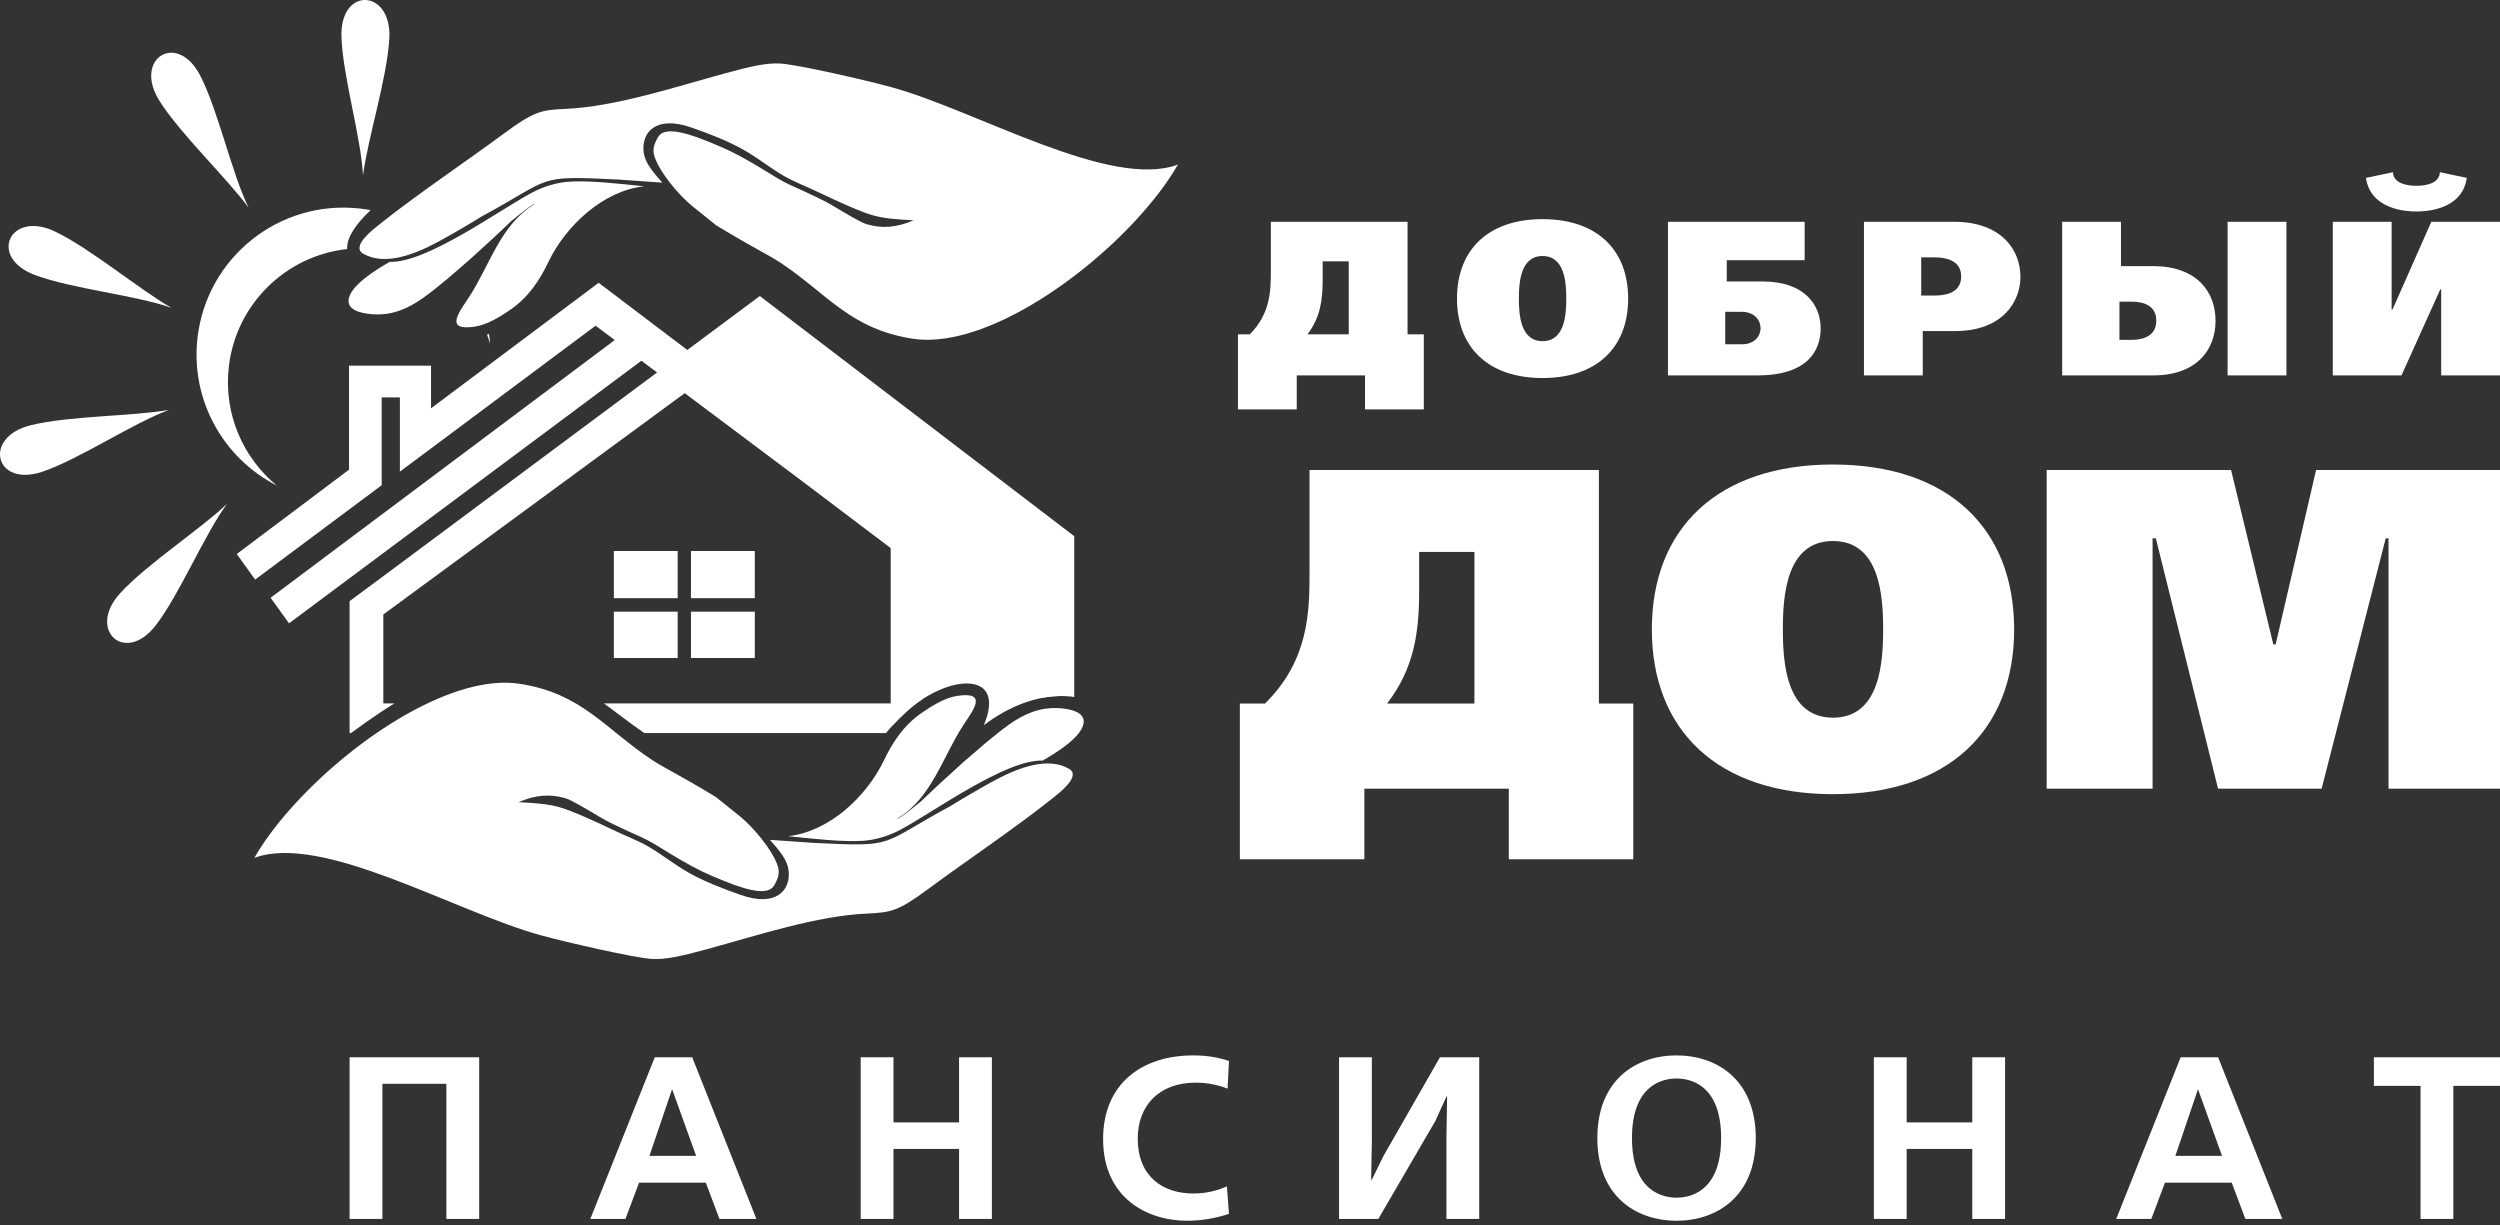 <?xml version="1.0" encoding="UTF-8"?> <svg xmlns="http://www.w3.org/2000/svg" width="100" height="49" viewBox="0 0 100 49" fill="none"><rect x="0" y="0" width="100" height="49" fill="#333333" stroke="none"/><path fill-rule="evenodd" clip-rule="evenodd" d="M35.7 29.023L35.967 21.827L27.5 14.327L30.263 12.922L42.336 21.95L42.336 27.843C41.425 27.869 40.388 28.228 39.353 29.007C39.339 29.018 39.879 27.938 39.279 27.505C38.871 27.209 37.983 27.275 36.894 27.968C36.518 28.208 36.077 28.612 35.7 29.023Z" fill="white"></path><path fill-rule="evenodd" clip-rule="evenodd" d="M20.742 32.087C21.517 32.124 21.97 32.17 22.387 32.29C22.879 32.431 23.736 32.821 24.51 33.191C25.049 33.449 25.514 33.616 25.956 33.875C26.465 34.172 26.949 34.565 27.528 34.896C28.171 35.264 28.905 35.541 29.619 35.794C31.067 36.307 31.642 35.591 31.542 34.807C31.486 34.37 31.159 34.008 30.798 33.594L32.586 33.718C35.901 33.878 35.129 33.803 38.024 32.24C38.369 32.02 39.251 31.505 39.749 31.235C40.746 30.695 41.923 30.261 42.767 30.756C43.266 31.049 42.317 31.759 42.123 31.915C40.62 33.117 38.728 34.378 37.135 35.555C35.931 36.444 35.65 36.499 34.678 36.543C32.668 36.633 30.35 37.401 28.244 37.977C27.206 38.259 26.608 38.389 26.074 38.357C25.377 38.316 22.648 37.691 21.627 37.41C18.21 36.471 12.88 33.307 10.173 34.315C10.625 33.53 11.211 32.794 11.822 32.129C14.279 29.454 18.156 26.942 20.791 27.352C23.285 27.74 24.189 29.141 26.066 30.387C26.597 30.739 27.14 30.971 28.641 31.885L29.594 32.65C30.141 33.101 30.869 33.96 31.102 34.614C31.22 34.947 31.094 35.175 30.99 35.377C30.831 35.682 30.445 35.772 29.398 35.406C28.667 35.13 28.169 34.914 27.691 34.656C27.134 34.355 26.66 34.054 26.149 33.745C25.841 33.558 25.502 33.422 25.142 33.255C24.731 33.064 24.33 32.88 24.003 32.686C23.467 32.368 22.866 32.001 22.611 31.927C21.98 31.744 21.402 31.804 20.742 32.087ZM31.525 33.447C33.145 33.272 34.653 31.892 35.366 30.397C35.681 29.736 36.128 29.025 36.867 28.515C37.306 28.212 37.805 27.912 38.274 27.838C39.563 27.635 38.899 28.442 38.526 29.018C37.7 30.288 37.279 31.877 35.946 32.71C35.834 32.78 35.906 32.767 36.068 32.655C36.338 32.471 36.59 32.25 36.839 32.055L37.502 31.427L38.511 30.506L39.414 29.728C39.733 29.47 40.042 29.208 40.364 28.981C40.949 28.57 41.578 28.273 42.389 28.328C42.992 28.37 43.342 28.549 43.349 28.849C43.361 29.45 42.171 30.157 41.705 30.423C40.224 30.379 37.382 32.455 36.035 33.18C35.548 33.441 35.03 33.596 34.532 33.631C33.738 33.686 32.607 33.56 31.525 33.447Z" fill="white"></path><path d="M50.834 8.871V10.838C50.834 11.593 50.826 12.541 49.991 13.374H49.518V16.376H51.87V15.016H54.6V16.376H56.952V13.374H56.302V8.871H50.834ZM52.381 18.8V22.879C52.381 24.446 52.362 26.412 50.598 28.142H49.594V34.37H54.574V31.548H60.352V34.37H65.331V28.142H63.956V18.8H52.381ZM58.977 22.078V28.142H55.483C56.561 26.74 56.766 25.32 56.766 23.626V22.078H58.977ZM73.32 18.581C68.731 18.581 66.074 21.113 66.074 25.174C66.074 29.235 68.731 31.767 73.32 31.767C77.909 31.767 80.566 29.235 80.566 25.174C80.566 21.113 77.909 18.581 73.32 18.581ZM73.32 21.641C75.197 21.641 75.326 23.845 75.326 25.174C75.326 26.503 75.197 28.707 73.32 28.707C71.443 28.707 71.314 26.503 71.314 25.174C71.314 23.845 71.443 21.641 73.32 21.641ZM81.867 31.548H86.103V21.532H86.233L88.723 31.548H92.865L95.429 21.532H95.541V31.548H100V18.8H92.643L91.026 25.775H90.933L89.243 18.8H81.867V31.548ZM53.95 10.452V13.374H52.3C52.81 12.698 52.906 12.014 52.906 11.198V10.452H53.95ZM61.703 8.766C59.535 8.766 58.28 9.986 58.28 11.943C58.28 13.901 59.535 15.121 61.703 15.121C63.871 15.121 65.126 13.901 65.126 11.943C65.126 9.986 63.871 8.766 61.703 8.766ZM61.703 10.241C62.59 10.241 62.651 11.303 62.651 11.943C62.651 12.585 62.59 13.646 61.703 13.646C60.816 13.646 60.755 12.585 60.755 11.943C60.755 11.303 60.816 10.241 61.703 10.241ZM66.718 8.871V15.016H70.29C72.353 15.016 72.826 13.98 72.826 13.137C72.826 12.216 72.204 11.259 70.5 11.259H69.07V10.408H72.186V8.871H66.718ZM69.009 12.471H69.649C70.176 12.471 70.422 12.804 70.422 13.12C70.422 13.48 70.141 13.77 69.693 13.77H69.009V12.471ZM74.558 8.871V15.016H76.91V13.243H78.201C80.115 13.243 80.817 12.057 80.817 11.075C80.817 9.952 80.009 8.871 78.157 8.871H74.558ZM76.849 10.294H77.358C78.254 10.294 78.447 10.697 78.447 11.057C78.447 11.803 77.647 11.821 77.367 11.821H76.849V10.294ZM82.487 15.016H86.129C87.858 15.016 88.622 13.998 88.622 12.83C88.622 11.662 87.858 10.645 86.129 10.645H84.839V8.871H82.487V15.016ZM84.778 13.594V12.067H85.26C86.05 12.067 86.252 12.453 86.252 12.83C86.252 13.568 85.489 13.594 85.252 13.594H84.778ZM89.104 8.871V15.016H91.457V8.871H89.104ZM97.595 6.888C97.578 7.283 97.156 7.432 96.656 7.432C96.217 7.432 95.734 7.309 95.717 6.888L94.637 7.116C94.83 8.406 96.287 8.459 96.656 8.459C97.025 8.459 98.482 8.406 98.674 7.116L97.595 6.888ZM93.312 8.871V15.016H96.059L97.612 11.575H97.647V15.016H100V8.871H97.253L95.699 12.383H95.665V8.871H93.312Z" fill="white"></path><path fill-rule="evenodd" clip-rule="evenodd" d="M4.805 23.73C5.866 22.57 8.005 21.177 9.078 20.157C8.179 21.377 7.188 23.768 6.234 25.008C5.005 26.609 3.462 25.2 4.805 23.73ZM14.389 8.341C14.536 8.357 14.68 8.379 14.823 8.405C14.25 8.951 13.854 9.497 13.889 9.961C11.448 10.226 9.432 12.153 9.15 14.694C8.943 16.562 9.722 18.311 11.072 19.422C8.955 18.343 7.62 16.035 7.898 13.534C8.256 10.308 11.162 7.982 14.389 8.341ZM19.561 13.36C19.579 13.488 19.593 13.617 19.603 13.747C19.567 13.626 19.526 13.507 19.481 13.389L19.561 13.36ZM6.375 4.029C7.213 5.36 9.068 7.112 9.943 8.307C9.275 6.947 8.727 4.417 8.01 3.026C7.085 1.232 5.316 2.343 6.375 4.029ZM15.573 1.546C15.485 3.117 14.708 5.548 14.52 7.016C14.446 5.503 13.703 3.023 13.658 1.46C13.599 -0.558 15.687 -0.441 15.573 1.546ZM2.201 9.26C3.62 9.94 5.573 11.581 6.86 12.314C5.431 11.807 2.856 11.551 1.392 10.998C-0.496 10.285 0.405 8.4 2.201 9.26ZM1.222 17.011C2.749 16.631 5.3 16.652 6.759 16.397C5.335 16.916 3.186 18.36 1.706 18.866C-0.204 19.519 -0.709 17.492 1.222 17.011Z" fill="white"></path><path fill-rule="evenodd" clip-rule="evenodd" d="M36.547 8.812C35.772 8.775 35.319 8.728 34.903 8.609C34.41 8.468 33.554 8.078 32.779 7.708C32.24 7.45 31.776 7.282 31.333 7.024C30.825 6.726 30.34 6.334 29.762 6.003C29.119 5.635 28.385 5.358 27.671 5.105C26.222 4.592 25.647 5.308 25.747 6.091C25.803 6.528 26.13 6.89 26.492 7.305L24.704 7.18C21.388 7.02 22.16 7.096 19.265 8.659C18.921 8.878 18.038 9.394 17.54 9.664C16.543 10.204 15.366 10.638 14.522 10.143C14.023 9.85 14.973 9.14 15.167 8.984C16.669 7.781 18.561 6.521 20.154 5.344C21.358 4.455 21.639 4.399 22.611 4.356C24.622 4.266 26.939 3.497 29.046 2.922C30.084 2.639 30.681 2.51 31.215 2.542C31.912 2.583 34.641 3.208 35.663 3.489C39.079 4.428 44.409 7.592 47.117 6.583C46.664 7.368 46.078 8.104 45.467 8.77C43.01 11.445 39.133 13.957 36.499 13.547C34.004 13.159 33.1 11.758 31.224 10.512C30.692 10.16 30.149 9.927 28.648 9.013L27.696 8.248C27.148 7.798 26.42 6.939 26.188 6.285C26.07 5.952 26.195 5.723 26.3 5.522C26.459 5.216 26.844 5.127 27.891 5.493C28.622 5.769 29.12 5.985 29.598 6.243C30.155 6.543 30.63 6.844 31.141 7.154C31.448 7.341 31.788 7.476 32.147 7.643C32.558 7.835 32.959 8.019 33.286 8.213C33.822 8.531 34.423 8.898 34.678 8.972C35.31 9.155 35.887 9.095 36.547 8.812ZM25.765 7.452C24.145 7.626 22.636 9.007 21.924 10.502C21.609 11.163 21.162 11.874 20.422 12.384C19.983 12.686 19.484 12.987 19.015 13.061C17.726 13.264 18.39 12.457 18.764 11.881C19.59 10.611 20.01 9.021 21.343 8.189C21.456 8.119 21.383 8.132 21.221 8.244C20.952 8.428 20.699 8.649 20.451 8.843L19.787 9.472L18.778 10.392L17.875 11.171C17.556 11.429 17.247 11.691 16.925 11.917C16.341 12.329 15.711 12.626 14.901 12.57C14.298 12.528 13.947 12.35 13.941 12.049C13.928 11.449 15.118 10.742 15.585 10.476C17.065 10.52 19.907 8.444 21.254 7.719C21.741 7.457 22.259 7.302 22.757 7.268C23.551 7.212 24.682 7.338 25.765 7.452Z" fill="white"></path><path d="M13.984 42.29V48.757H15.296V43.352H17.855V48.757H19.167V42.29H13.984ZM26.191 42.29L23.613 48.757H25.018L25.563 47.306H28.233L28.778 48.757H30.256L27.688 42.29H26.191ZM25.978 46.234L26.875 43.592H26.893L27.845 46.234H25.978ZM34.428 42.29V48.757H35.739V45.957H38.363V48.757H39.675V42.29H38.363V44.895H35.739V42.29H34.428ZM49.076 47.454C48.753 47.602 48.3 47.74 47.727 47.74C46.563 47.74 45.51 47.103 45.51 45.541C45.51 44.221 46.369 43.306 47.819 43.306C48.309 43.306 48.725 43.398 49.104 43.546L49.159 42.438C48.669 42.28 48.235 42.216 47.727 42.216C45.695 42.216 44.124 43.334 44.124 45.56C44.124 47.916 45.879 48.83 47.487 48.83C48.004 48.83 48.586 48.747 49.159 48.553L49.076 47.454ZM53.562 42.29V48.757H55.133L57.414 44.84L57.858 43.86H57.885L57.858 45.422V48.757H59.169V42.29H57.599L55.336 46.244L54.874 47.186H54.846L54.874 45.615V42.29H53.562ZM67.062 42.216C65.464 42.216 63.894 43.176 63.894 45.523C63.894 47.87 65.464 48.83 67.062 48.83C68.66 48.83 70.231 47.87 70.231 45.523C70.231 43.176 68.66 42.216 67.062 42.216ZM67.062 43.14C67.552 43.14 68.845 43.334 68.845 45.523C68.845 47.713 67.552 47.907 67.062 47.907C66.573 47.907 65.279 47.713 65.279 45.523C65.279 43.334 66.573 43.14 67.062 43.14ZM74.955 42.29V48.757H76.267V45.957H78.891V48.757H80.203V42.29H78.891V44.895H76.267V42.29H74.955ZM87.227 42.29L84.649 48.757H86.053L86.599 47.306H89.269L89.814 48.757H91.292L88.724 42.29H87.227ZM87.015 46.234L87.911 43.592H87.929L88.881 46.234H87.015ZM94.956 42.29V43.435H96.822V48.757H98.134V43.435H100V42.29H94.956Z" fill="white"></path><path fill-rule="evenodd" clip-rule="evenodd" d="M27.107 24.468H24.554V26.321H27.107V24.468ZM15.767 22.723L26.283 14.899L25.656 14.429L11.561 24.933L10.825 23.91L24.59 13.602L23.823 13.028L17.241 17.937L15.996 18.865V16.283L15.994 15.895H15.268V16.283V17.809V19.408L10.206 23.183L9.47 22.161L13.961 18.787V15.895V14.628H15.268H15.986H17.241V15.895V16.332L23.946 11.312L27.492 13.999L30.392 11.841L42.97 21.448V27.88C42.577 27.82 42.15 27.828 41.702 27.912V22.225L30.27 13.558L28.588 14.799L33.303 18.402L33.358 18.445H33.358L36.895 21.148V27.968C36.426 28.266 35.857 28.819 35.437 29.323H25.772C25.145 28.89 24.643 28.488 24.158 28.137H35.628V21.924L32.022 19.198L27.389 15.727L15.333 24.578V28.137H15.776C15.404 28.365 15.019 28.622 14.614 28.908C14.41 29.052 14.218 29.19 14.037 29.323H13.984V28.137V25.804V24.046L15.767 22.723ZM27.107 23.927H24.554V22.041H27.107V23.927ZM30.192 23.927H27.639V22.041H30.192V23.927ZM30.192 24.468H27.639V26.321H30.192V24.468Z" fill="white"></path></svg> 
